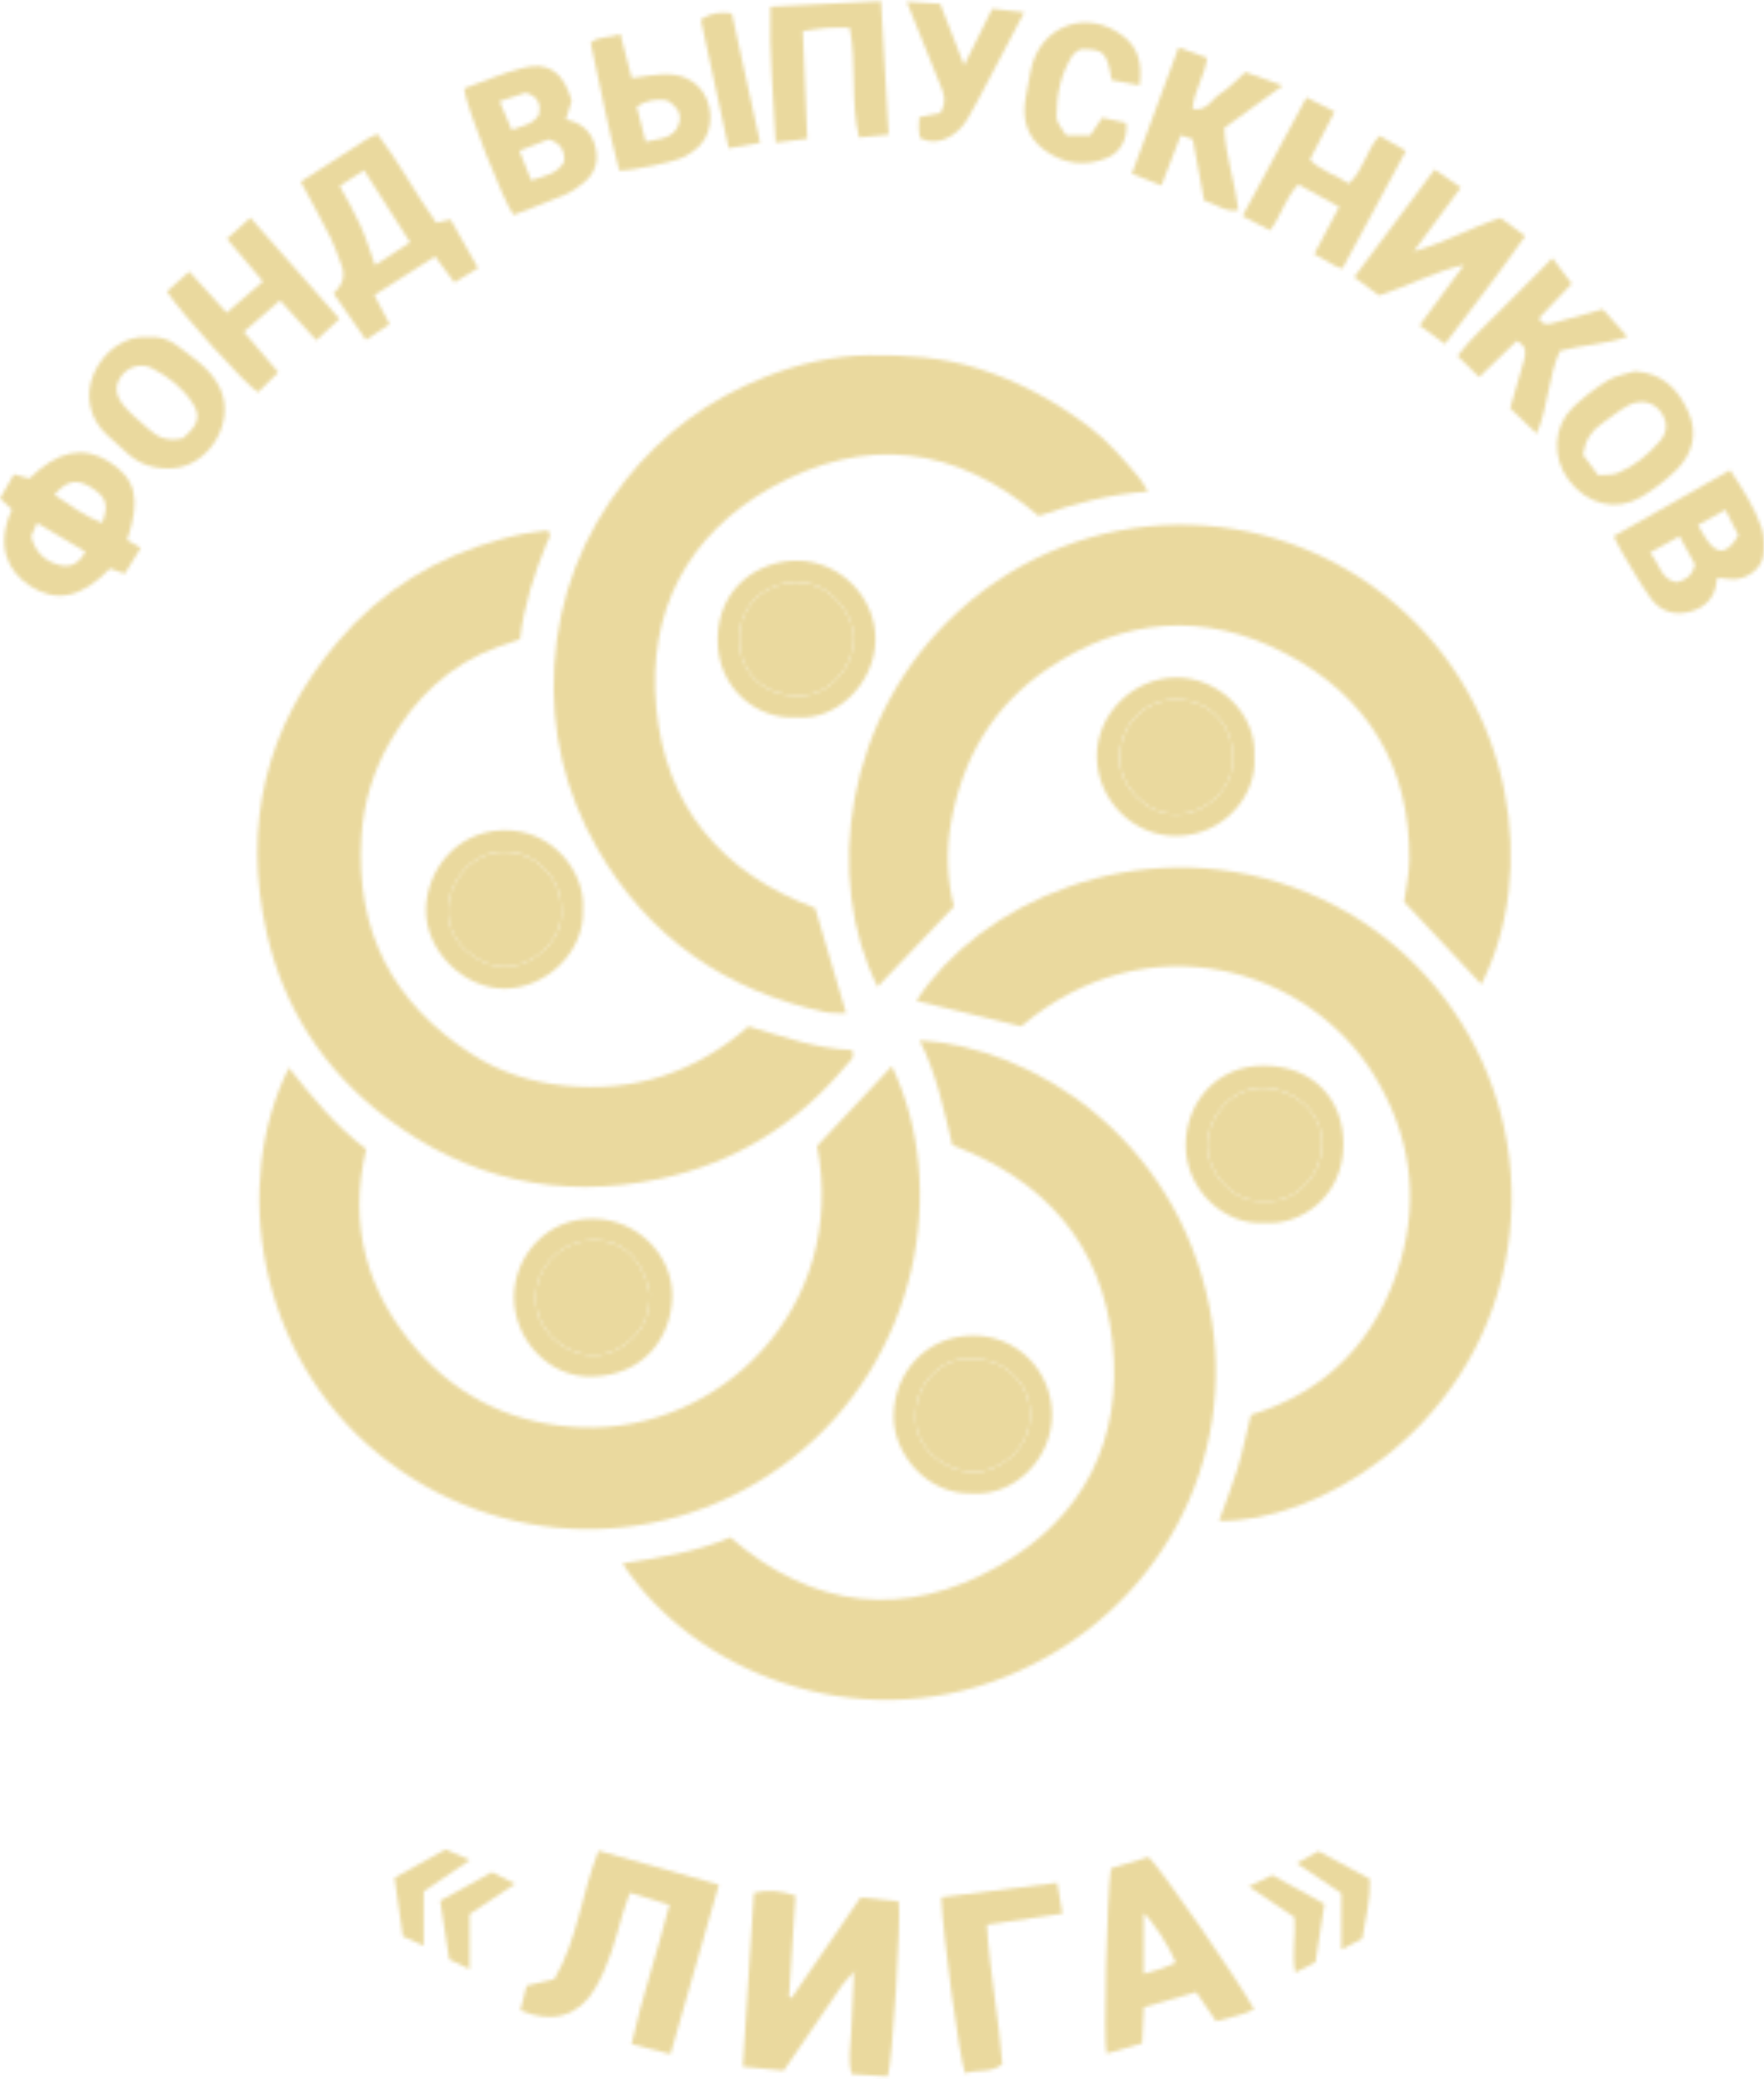 <svg width="516" height="608" viewBox="0 0 516 608" fill="none" xmlns="http://www.w3.org/2000/svg">
<mask id="mask0_43_2" style="mask-type:alpha" maskUnits="userSpaceOnUse" x="0" y="0" width="516" height="608">
<path d="M131.792 64.192C130.268 64.516 128.97 64.808 127.608 65.133C121.477 56.602 116.709 47.39 110.417 39.184C109.022 39.832 108.049 40.189 107.173 40.773C100.848 44.828 94.555 48.914 87.971 53.131C91.052 58.807 94.004 64.192 96.761 69.641C97.993 72.106 98.837 74.799 99.842 77.426C101.075 80.54 100.361 83.264 97.539 85.794C100.783 90.465 103.735 94.714 107.011 99.385C109.508 97.699 111.617 96.304 113.952 94.812C112.363 91.828 111.033 89.265 109.508 86.313C115.574 82.454 121.25 78.788 127.251 74.993C129.262 77.685 130.981 80.021 132.927 82.616C135.392 81.124 137.533 79.794 139.836 78.399C137.047 73.339 134.419 68.765 131.792 64.192ZM109.703 77.556C108.243 73.469 107.076 69.544 105.389 65.846C103.702 62.051 101.562 58.451 99.356 54.396C101.691 52.872 103.832 51.477 106.492 49.79C111.195 57.153 115.509 63.867 119.953 70.874C116.482 73.177 113.271 75.22 109.703 77.556Z" fill="url(#paint0_linear_43_2)"/>
<path d="M37.172 157.932C41.226 145.963 39.734 140.027 31.95 135.065C24.392 130.232 16.867 131.821 8.595 139.962C7.201 139.606 5.774 139.216 4.055 138.73C2.66 141.195 1.362 143.433 0 145.769C1.362 147.034 2.465 148.072 3.47 149.012C-1.46 159.878 2.498 167.371 8.855 171.426C16.477 176.323 23.873 174.864 32.177 166.268C33.377 166.722 34.642 167.144 36.491 167.793C38.015 165.295 39.41 163.025 41.162 160.235C39.605 159.327 38.242 158.548 37.172 157.932ZM17.386 165.263C13.201 164.192 10.315 161.597 9.115 156.862C9.504 155.986 10.023 154.753 10.834 152.937C15.732 155.856 20.305 158.516 24.976 161.338C22.932 165.23 20.273 165.976 17.386 165.263ZM29.874 152.937C24.846 150.991 20.597 147.877 15.894 144.698C19.689 140.384 22.511 139.995 26.727 142.59C31.106 145.379 31.885 147.682 29.874 152.937Z" fill="url(#paint1_linear_43_2)"/>
<path d="M438.924 63.737C441.194 65.391 443.433 67.046 446.157 69.024C438.664 79.728 430.75 89.881 422.673 100.617C420.014 98.671 417.711 96.984 415.245 95.168C419.754 89.037 424.003 83.264 428.252 77.49C419.559 79.371 411.969 83.686 403.374 86.41C401.103 84.756 398.768 83.004 396.141 81.058C404.023 70.516 411.645 60.267 419.657 49.562C422.317 51.379 424.684 53.033 427.312 54.85C422.803 60.98 418.554 66.721 413.559 73.501C422.868 70.938 430.198 66.494 438.924 63.737Z" fill="url(#paint2_linear_43_2)"/>
<path d="M173.961 42.23C172.631 37.883 169.55 35.807 165.527 34.932C166.144 32.823 166.728 31.007 167.214 29.483C164.846 21.081 160.435 17.903 152.877 19.881C146.974 21.373 141.362 23.871 135.751 25.882C136.205 30.942 147.428 59.356 150.218 62.859C155.245 60.913 160.338 59.064 165.3 56.924C167.506 55.95 169.614 54.458 171.366 52.869C174.512 49.982 175.194 46.349 173.961 42.23ZM149.699 38.013C148.369 34.932 147.363 32.564 146.131 29.612C148.888 28.736 151.45 27.861 153.786 27.115C157.483 28.185 158.197 30.488 157.71 33.375C155.926 36.554 152.78 36.716 149.699 38.013ZM155.375 52.739C154.272 49.885 153.202 47.225 151.937 44.079C155.407 42.749 158.002 41.711 160.435 40.77C163.906 41.743 165.236 43.884 165.041 47.225C163.127 50.858 159.429 51.409 155.375 52.739Z" fill="url(#paint3_linear_43_2)"/>
<path d="M515.286 154.298C513.178 148.362 509.837 143.043 506.074 137.496C494.624 144.016 483.402 150.406 472.049 156.828C473.054 158.774 473.671 160.201 474.482 161.531C477.206 166.072 479.769 170.678 482.85 174.96C485.705 178.885 489.986 180.182 494.657 178.82C499.003 177.587 501.825 174.538 502.182 169.705C502.182 169.413 502.474 169.121 502.571 168.959C504.193 169.121 505.783 169.478 507.339 169.413C511.556 169.186 515.481 166.04 515.87 162.115C516.097 159.553 516.097 156.698 515.286 154.298ZM490.505 170.289C485.802 169.575 485.542 164.97 482.656 161.629C485.834 159.877 488.364 158.45 491.283 156.828C492.905 159.812 494.495 162.667 495.825 165.099C495.014 168.473 493.035 169.673 490.505 170.289ZM499.263 157.866C498.387 156.633 497.674 155.239 496.7 153.552C499.328 152.092 501.728 150.73 504.712 149.108C506.042 151.736 507.275 154.136 508.507 156.536C505.296 162.148 502.377 162.407 499.263 157.866Z" fill="url(#paint4_linear_43_2)"/>
<path d="M48.819 85.242C50.83 83.425 52.874 81.577 55.339 79.403C59.004 83.426 62.508 87.285 66.302 91.47C69.871 88.388 73.244 85.437 76.909 82.29C73.309 78.041 69.968 74.084 66.367 69.835C68.67 67.759 70.746 65.91 73.244 63.672C81.937 73.565 90.468 83.231 99.29 93.254C96.955 95.394 94.976 97.243 92.511 99.514C88.846 95.492 85.505 91.794 81.904 87.837C78.239 91.016 74.833 94 71.33 97.049C74.671 101.006 77.85 104.704 81.385 108.888C79.277 110.964 77.363 112.878 75.482 114.726C71.979 112.715 52.809 91.437 48.819 85.242Z" fill="url(#paint5_linear_43_2)"/>
<path d="M390.405 32.664C387.875 37.594 385.539 42.07 383.171 46.676C386.577 50.179 390.956 51.185 394.556 53.682C398.968 49.725 399.649 43.757 403.541 39.702C406.071 41.129 408.472 42.524 411.261 44.114C404.969 55.758 398.838 67.143 392.675 78.561C391.8 78.237 391.281 78.139 390.859 77.912C388.88 76.842 386.902 75.706 384.436 74.312C386.837 69.738 389.172 65.327 391.735 60.494C387.583 58.223 383.788 56.115 379.798 53.942C375.971 57.834 374.835 63.056 371.527 67.37C368.867 66.008 366.305 64.678 363.45 63.186C369.743 51.509 375.808 40.254 382.166 28.512C385.085 29.939 387.615 31.236 390.405 32.664Z" fill="url(#paint6_linear_43_2)"/>
<path d="M234.836 9.082C235.258 19.591 235.712 29.874 236.133 40.578C232.922 40.967 230.23 41.291 226.889 41.713C226.273 28.252 224.975 15.407 225.365 1.946C236.101 1.395 246.707 0.876 257.703 0.324C258.449 13.655 259.195 26.338 259.941 39.377C256.86 39.669 254.135 39.929 251.281 40.188C248.719 29.679 250.665 18.813 248.557 8.109C246.156 8.109 244.08 7.979 242.004 8.141C239.766 8.304 237.56 8.725 234.836 9.082Z" fill="url(#paint7_linear_43_2)"/>
<path d="M468.838 90.434C471.141 92.996 473.476 95.591 476.039 98.445C469.876 100.716 463.032 100.813 456.35 102.597C452.847 110.025 453.042 118.588 449.506 126.827C446.781 124.232 444.316 121.864 441.754 119.399C443.149 114.566 444.511 110.025 445.776 105.484C446.36 103.408 446.781 101.267 443.668 99.71C440.229 103.019 436.596 106.522 432.672 110.285C430.661 108.306 428.682 106.392 426.347 104.089C430.466 98.705 435.331 94.423 439.808 89.85C444.349 85.211 448.955 80.67 454.112 75.481C456.058 78.075 457.712 80.281 459.756 82.973C456.869 85.99 453.528 89.493 450.187 93.028C451.387 95.494 453.269 94.748 454.858 94.326C459.432 93.126 463.973 91.796 468.838 90.434Z" fill="url(#paint8_linear_43_2)"/>
<path d="M364.292 21.084C367.73 22.316 370.941 23.484 375.223 25.041C369.028 29.517 363.676 33.377 358.129 37.399C358.421 45.508 361.275 53.163 362.249 61.434C358.486 62.245 355.729 59.618 352.226 58.645C351.123 52.644 350.02 46.676 348.917 40.74C347.587 40.286 346.647 39.962 345.414 39.54C343.5 44.47 341.716 49.173 339.738 54.233C336.851 53.098 334.126 52.028 331.077 50.828C335.651 38.469 340.127 26.403 344.765 13.883C347.879 15.018 350.442 15.926 353.101 16.899C352.42 22.219 349.242 26.533 348.852 31.852C353.101 32.663 354.464 28.966 356.896 27.441C359.426 25.884 361.47 23.581 364.292 21.084Z" fill="url(#paint9_linear_43_2)"/>
<path d="M64.317 113.46C61.625 107.816 56.5 104.669 51.764 101.037C49.332 99.155 46.477 98.312 43.591 98.604C36.584 97.89 30.227 102.821 27.405 109.34C24.713 115.6 26.172 122.509 31.233 127.148C33.308 129.029 35.352 130.943 37.493 132.792C41.288 136.1 45.634 137.268 50.662 136.944C61.366 136.133 68.988 123.191 64.317 113.46ZM53.451 128.186C49.299 129.191 46.153 128.056 43.428 125.461C40.963 123.223 38.271 121.147 36.228 118.65C33.535 115.438 33.6 112.616 35.482 109.989C37.46 107.297 41.158 106.032 44.466 107.686C49.17 110.119 53.386 113.362 56.306 117.839C58.868 121.731 57.992 124.391 53.451 128.186Z" fill="url(#paint10_linear_43_2)"/>
<path d="M493.873 120.465C490.921 113.848 486.348 109.08 478.207 108.594C475.612 109.437 472.692 109.826 470.422 111.189C466.724 113.492 463.188 116.151 460.042 119.2C454.333 124.747 453.977 133.797 458.81 140.316C464.259 147.582 472.757 149.723 480.12 145.344C483.85 143.106 487.418 140.381 490.5 137.332C495.171 132.629 496.695 126.726 493.873 120.465ZM485.602 128.964C482.164 132.953 478.109 136.359 473.179 138.37C471.622 139.019 469.806 138.759 467.503 138.986C465.913 136.878 464.324 134.705 463.059 133.018C463.707 128.704 465.524 126.012 468.378 124.033C470.973 122.217 473.406 120.174 476.131 118.649C479.99 116.573 483.818 117.546 485.959 120.66C487.775 123.385 487.937 126.174 485.602 128.964Z" fill="url(#paint11_linear_43_2)"/>
<path d="M204.087 25.107C200.033 21.312 195.2 21.409 190.237 22.058C188.42 22.318 186.572 22.577 184.788 22.837C183.587 18.263 182.55 14.241 181.447 9.895C178.365 11.257 175.122 10.381 172.786 12.522C175.608 25.204 177.879 37.692 181.155 49.888C185.242 49.888 197.795 47.261 200.422 45.736C201.946 44.861 203.471 43.855 204.639 42.623C209.115 38.179 208.758 29.421 204.087 25.107ZM198.735 35.714C198.151 38.341 196.302 39.801 193.708 40.482C193.545 40.514 193.351 40.579 193.189 40.579C191.859 40.839 190.496 41.098 188.875 41.455C187.999 38.017 187.123 34.708 186.247 31.173C189.069 29.324 192.021 28.837 195.102 29.324C197.535 30.816 199.384 32.632 198.735 35.714Z" fill="url(#paint12_linear_43_2)"/>
<path d="M311.902 39.603C314.465 39.603 316.541 39.603 318.908 39.603C320.011 37.949 321.179 36.262 322.412 34.413C324.779 34.932 327.115 35.451 329.418 35.938C329.969 40.317 327.893 44.501 323.904 46.155C317.416 48.88 311.091 47.971 305.48 43.852C300.323 40.025 298.863 34.64 300.063 28.413C300.549 25.818 300.971 23.223 301.49 20.66C304.117 7.394 318.065 2.269 328.704 10.67C333.148 14.173 334.153 18.909 333.343 24.942C330.294 24.358 327.666 23.872 325.169 23.417C323.871 15.211 322.833 14.206 315.957 14.432C315.276 14.951 314.205 15.438 313.686 16.249C310.215 21.731 309.015 27.926 309.048 34.251C309.048 36.035 310.897 37.787 311.902 39.603Z" fill="url(#paint13_linear_43_2)"/>
<path d="M275.058 33.054C277.166 29.486 275.966 27.086 274.96 24.621C271.814 16.836 268.668 9.051 265.229 0.488C268.927 0.715 271.944 0.91 275.025 1.105C277.361 7.105 279.501 12.62 282.031 19.074C284.951 13.203 287.481 8.078 290.238 2.564C293.254 2.889 296.109 3.213 299.612 3.602C295.752 10.933 292.281 17.55 288.778 24.167C286.897 27.735 285.048 31.335 283.005 34.806C280.28 39.477 274.409 43.239 269.057 40.32C268.96 39.477 268.798 38.471 268.765 37.466C268.733 36.428 268.862 35.39 268.895 34.254C271.1 33.865 273.209 33.444 275.058 33.054Z" fill="url(#paint14_linear_43_2)"/>
<path d="M222.349 41.744C219.073 42.296 216.413 42.782 213.137 43.334C210.347 30.489 207.655 18.066 204.995 5.675C208.012 3.729 210.834 3.405 214.077 3.924C216.77 16.25 219.462 28.543 222.349 41.744Z" fill="url(#paint15_linear_43_2)"/>
<path d="M249.494 577.069C248.456 578.204 247.289 579.242 246.413 580.507C240.736 588.746 235.093 597.017 229.254 605.613C225.459 605.256 221.696 604.899 217.285 604.445C218.356 587.448 219.426 570.582 220.529 553.617C224.843 552.58 228.541 553.066 232.692 554.428C232.044 564.354 231.427 574.182 230.811 584.043C231.071 584.14 231.33 584.205 231.589 584.302C238.206 574.636 244.824 564.97 251.732 554.947C255.43 555.337 259.225 555.726 262.891 556.115C263.669 561.24 261.009 603.44 259.679 607.299C256.274 607.105 252.835 606.878 249.138 606.651C247.97 602.434 248.846 598.282 249.008 594.163C249.202 588.551 249.527 582.972 249.786 577.361C249.916 577.134 250.078 576.907 250.338 576.485C249.916 576.744 249.689 576.907 249.494 577.069Z" fill="url(#paint16_linear_43_2)"/>
<path d="M152.223 587.973C152.871 585.345 153.488 583.01 154.039 580.772C156.926 580.091 159.586 579.474 162.148 578.858C169.025 567.116 170.095 553.817 175.09 541.297C186.767 544.605 198.347 547.849 210.283 551.223C205.58 567.765 200.942 584.048 196.141 600.785C192.314 599.812 188.811 598.904 184.724 597.866C187.805 584.048 192.314 571.008 195.817 557.126C192.054 555.991 188.454 554.888 184.27 553.59C183.491 555.893 182.648 557.937 182.064 560.045C179.988 567.473 178.042 574.966 174.02 581.68C169.381 589.594 161.435 592.06 152.223 587.973Z" fill="url(#paint17_linear_43_2)"/>
<path d="M335.969 543.145C332.369 544.247 328.541 545.383 324.973 546.453C323.773 554.692 322.735 597.443 323.708 600.622C327.017 599.649 330.358 598.676 334.088 597.638C334.25 593.81 334.445 590.502 334.607 587.063C339.991 585.539 344.954 584.079 349.917 582.652C351.993 585.701 353.841 588.361 355.723 591.15C359.68 589.918 363.475 589.528 366.848 587.68C362.113 579.052 339.148 545.869 335.969 543.145ZM339.764 575.775C338.305 576.294 336.812 576.651 334.542 577.3V559.525C337.169 561.86 342.067 569.256 343.948 574.056C342.521 574.608 341.224 575.289 339.764 575.775Z" fill="url(#paint18_linear_43_2)"/>
<path d="M275.354 554.889C286.739 553.494 297.799 552.099 309.249 550.672C309.768 553.688 310.223 556.381 310.774 559.689C303.508 560.76 296.372 561.798 288.685 562.933C289.463 576.783 292.22 590.309 293.193 603.738C289.69 606.559 285.701 605.1 282.327 606.43C280.706 602.408 275.775 565.982 275.354 554.889Z" fill="url(#paint19_linear_43_2)"/>
<path d="M392.378 570.197C392.378 564.293 392.378 559.233 392.378 553.752C388.356 551.027 384.172 548.205 379.339 544.961C381.642 543.664 383.523 542.626 385.696 541.426C390.594 544.086 395.492 546.713 400.714 549.567C400.941 555.568 399.385 561.277 398.476 567.05C396.53 568.056 394.843 568.932 392.378 570.197Z" fill="url(#paint20_linear_43_2)"/>
<path d="M365.301 551.738C368.058 550.408 370.036 549.435 372.177 548.43C377.205 551.219 382.07 553.912 387.422 556.863C386.514 562.702 385.638 568.378 384.795 573.925C382.719 574.995 381 575.871 378.892 576.941C377.821 571.557 379.086 566.399 378.664 560.755C374.642 557.998 370.328 555.112 365.301 551.738Z" fill="url(#paint21_linear_43_2)"/>
<path d="M123.933 569.093C121.663 568.055 119.943 567.309 117.835 566.336C117.057 560.822 116.246 555.178 115.402 549.21C120.462 546.388 125.295 543.696 130.291 540.906C132.496 541.879 134.54 542.755 137.459 544.02C132.594 547.329 128.474 550.118 123.933 553.2C123.933 558.195 123.933 563.385 123.933 569.093Z" fill="url(#paint22_linear_43_2)"/>
<path d="M137.365 559.848C137.365 565.816 137.365 570.649 137.365 575.936C135.289 574.963 133.44 574.055 131.397 573.082C130.521 567.438 129.678 561.924 128.77 555.923C133.862 553.101 138.728 550.442 143.917 547.555C145.993 548.593 148.102 549.695 150.664 550.993C145.669 554.301 141.322 557.221 137.365 559.848Z" fill="url(#paint23_linear_43_2)"/>
<path d="M249.506 577.075C249.7 576.912 249.895 576.75 250.284 576.426C250.025 576.847 249.863 577.075 249.733 577.302L249.506 577.075Z" fill="url(#paint24_linear_43_2)"/>
<path d="M218.951 300.199C228.876 303.086 238.769 306.784 249.213 307.108C250.219 309.444 248.532 310.352 247.624 311.455C233.222 328.841 214.993 340.161 192.872 344.799C163.517 350.962 136.66 344.897 112.787 326.732C94.784 313.044 82.978 294.88 78.015 272.888C70.912 241.263 77.626 212.557 98.807 187.678C111.586 172.66 127.74 162.799 146.747 157.642C148.953 157.058 151.159 156.474 153.397 156.085C155.635 155.663 157.906 155.469 160.176 155.145C161.636 156.539 160.338 157.772 159.884 158.94C156.251 167.892 153.267 177.039 152.099 186.964C149.959 187.711 147.818 188.392 145.709 189.17C131.438 194.327 121.285 204.221 113.954 217.163C109.154 225.628 106.332 234.775 105.716 244.668C103.932 272.337 114.863 293.453 137.99 308.308C146.196 313.596 155.375 316.547 165.171 317.52C185.509 319.564 203.316 313.79 218.951 300.199Z" fill="url(#paint25_linear_43_2)"/>
<path d="M335.81 143.757C324.23 144.536 313.948 147.39 303.86 150.893C279.566 130.264 253 127.182 225.624 142.557C201.038 156.375 189.328 178.853 191.955 206.943C194.648 235.811 210.963 255.273 238.436 265.588C241.356 275.448 244.34 285.601 247.519 296.37C245.281 296.24 243.172 296.402 241.194 295.981C212.196 289.688 189.75 274.216 174.796 248.299C165.228 231.692 161.011 213.755 162.146 194.715C163.347 174.539 170.353 156.407 182.938 140.481C193.772 126.793 207.363 116.803 223.548 110.348C233.409 106.423 243.594 104.023 254.298 103.893C265.067 103.763 275.641 104.477 286.053 107.753C297.957 111.483 308.628 117.322 318.554 124.815C324.23 129.096 328.771 134.448 333.312 139.833C334.058 140.741 334.577 141.844 335.81 143.757Z" fill="url(#paint26_linear_43_2)"/>
<path d="M182.099 457.288C192.932 455.601 203.636 453.915 213.627 449.666C237.922 470.652 264.649 473.636 292.123 458.034C317.034 443.892 328.548 420.992 325.434 392.513C322.321 364.066 305.81 345.188 278.596 334.939C276.131 324.786 273.991 314.115 268.995 304.254C302.016 306.233 343.729 332.441 353.751 382.133C362.769 426.895 339.09 472.176 294.328 490.341C250.053 508.278 202.598 488.654 182.099 457.288Z" fill="url(#paint27_linear_43_2)"/>
<path d="M433.311 287.872C425.883 279.958 418.358 271.914 410.736 263.772C411.222 260.074 412.195 255.922 412.26 251.771C412.584 224.167 400.096 203.668 375.931 191.05C352.285 178.692 328.607 180.638 306.55 195.526C290.624 206.263 281.509 221.702 278.168 240.677C276.676 249.143 277.066 257.447 279.044 265.134C271.389 273.211 264.026 280.931 256.728 288.586C241.029 257.544 246.478 209.214 280.926 178.27C316.93 145.931 371.196 144.991 408.368 176.843C442.945 206.522 449.951 255.209 433.311 287.872Z" fill="url(#paint28_linear_43_2)"/>
<path d="M84.497 312.298C91.308 320.991 98.25 329.327 107.105 336.106C101.785 358.357 107.267 377.981 122.058 394.913C134.741 409.412 151.315 416.807 170.356 417.489C210.512 418.916 248.17 382.62 239.023 335.165C246.419 327.316 253.684 319.531 260.885 311.844C277.849 347.297 268.702 397.832 231.465 426.733C195.429 454.725 145.736 453.947 110.543 425.111C75.025 395.983 67.63 345.999 84.497 312.298Z" fill="url(#paint29_linear_43_2)"/>
<path d="M298.739 300.163C288.36 297.633 278.207 295.168 268.055 292.735C286.187 264.451 332.246 242.978 378.176 259.455C423.587 275.738 449.665 322.674 440.291 369.349C430.236 419.496 384.241 445.51 356.606 444.796C358.422 439.671 360.466 434.644 362.023 429.486C363.547 424.459 364.553 419.301 365.915 413.82C388.588 406.878 403.087 391.471 409.704 368.798C415.251 349.725 412.364 331.594 402.049 314.629C382.782 283.004 335.782 268.829 298.739 300.163Z" fill="url(#paint30_linear_43_2)"/>
<path d="M366.915 221.212C367.693 208.756 356.308 198.02 343.95 198.15C331.332 198.279 320.661 208.983 320.855 221.439C321.017 234.121 331.624 244.663 344.209 244.501C358.157 244.306 367.855 232.435 366.915 221.212ZM343.885 238.144C335.03 238.014 327.472 230.002 327.44 221.504C327.44 213.849 333.213 204.572 344.079 204.604C354.556 204.604 360.752 212.876 360.622 221.406C361.141 229.97 352.999 238.273 343.885 238.144Z" fill="url(#paint31_linear_43_2)"/>
<path d="M147.002 242.82C133.217 243.274 124.751 254.757 124.589 266.044C124.459 278.013 135.585 289.204 147.684 289.139C159.685 289.042 171.135 278.435 170.519 265.915C171.297 255.308 161.761 242.366 147.002 242.82ZM147.586 282.717C139.412 282.684 130.557 275.094 131.044 265.818C131.563 256.573 138.958 248.821 147.943 249.048C156.863 249.307 164.129 256.833 164.194 265.85C165.07 274.381 156.247 282.814 147.586 282.717Z" fill="url(#paint32_linear_43_2)"/>
<path d="M173.701 356.473C159.851 356.116 150.477 367.437 150.347 379.178C150.25 391.893 160.727 402.987 173.182 402.63C188.525 402.241 196.407 391.018 196.634 379.211C196.829 366.918 186.157 356.538 173.701 356.473ZM182.978 393.126C179.929 395.364 176.361 396.597 172.631 396.305C163.711 395.656 156.737 388.261 156.672 379.762C156.64 371.232 163.192 363.739 171.626 362.863C181.356 361.793 187.779 367.437 190.049 378.141C190.179 385.082 187.584 389.72 182.978 393.126Z" fill="url(#paint33_linear_43_2)"/>
<path d="M369.871 311.681C355.696 311.551 346.938 322.644 346.841 334.743C346.711 348.204 358.55 358.584 369.935 357.643C379.958 358.551 392.965 350.41 392.965 334.711C393.03 321.639 384.272 311.811 369.871 311.681ZM369.968 351.253C360.464 352.032 353.069 342.755 353.166 334.678C353.263 326.861 360.107 317.682 370.098 318.168C379.115 318.622 386.867 325.661 386.737 334.581C386.543 344.474 378.401 351.934 369.968 351.253Z" fill="url(#paint34_linear_43_2)"/>
<path d="M284.502 390.63C270.651 390.727 261.602 401.691 261.407 413.919C261.18 425.24 271.268 437.371 284.696 436.787C296.827 437.533 307.791 426.57 307.726 413.725C307.661 400.783 297.346 390.5 284.502 390.63ZM284.502 430.559C275.29 430.105 267.473 422.807 267.765 413.822C268.121 403.864 276.003 396.566 284.567 397.442C294.103 397.442 301.369 404.61 301.369 413.854C301.369 423.91 291.897 430.883 284.502 430.559Z" fill="url(#paint35_linear_43_2)"/>
<path d="M233.151 163.965C222.026 163.933 210.089 171.717 209.927 186.8C209.7 201.818 222.155 210.608 232.762 209.765C244.569 210.997 255.921 199.904 256.084 187.157C256.246 174.993 245.996 164.03 233.151 163.965ZM233.313 203.505C224.037 203.472 216.447 197.309 216.252 187.189C216.025 176.583 224.783 170.063 232.827 170.322C242.687 169.836 249.986 179.826 249.759 186.995C249.564 194.747 243.142 203.57 233.313 203.505Z" fill="url(#paint36_linear_43_2)"/>
<path d="M360.662 221.411C361.181 229.942 353.039 238.278 343.892 238.148C335.07 238.019 327.512 230.007 327.48 221.509C327.447 213.854 333.253 204.609 344.087 204.609C354.564 204.609 360.759 212.881 360.662 221.411Z" fill="url(#paint37_linear_43_2)"/>
<path d="M164.161 265.881C165.069 274.347 156.247 282.813 147.586 282.748C139.412 282.683 130.557 275.126 131.044 265.849C131.53 256.604 138.926 248.852 147.91 249.112C156.863 249.306 164.161 256.864 164.161 265.881Z" fill="url(#paint38_linear_43_2)"/>
<path d="M190.048 378.111C190.21 385.085 187.615 389.691 182.977 393.129C179.928 395.368 176.36 396.6 172.63 396.308C163.71 395.627 156.768 388.264 156.671 379.733C156.574 371.203 163.191 363.742 171.592 362.834C181.355 361.829 187.777 367.44 190.048 378.111Z" fill="url(#paint39_linear_43_2)"/>
<path d="M369.965 351.251C360.461 352.062 353.066 342.752 353.163 334.676C353.26 326.859 360.104 317.712 370.127 318.198C379.112 318.652 386.897 325.659 386.734 334.611C386.507 344.472 378.398 351.964 369.965 351.251Z" fill="url(#paint40_linear_43_2)"/>
<path d="M284.595 397.442C294.099 397.442 301.365 404.611 301.365 413.888C301.365 423.91 291.893 430.917 284.498 430.56C275.286 430.106 267.436 422.808 267.761 413.823C268.117 403.865 275.999 396.567 284.595 397.442Z" fill="url(#paint41_linear_43_2)"/>
<path d="M232.825 170.357C242.718 169.87 249.984 179.828 249.789 186.997C249.562 194.749 243.14 203.539 233.344 203.507C224.035 203.474 216.445 197.279 216.25 187.159C216.023 176.585 224.781 170.065 232.825 170.357Z" fill="url(#paint42_linear_43_2)"/>
</mask>
<g mask="url(#mask0_43_2)">
<rect x="-117.904" y="-93.074" width="670.441" height="751.585" fill="#EAD99E"/>
</g>
<defs>
<linearGradient id="paint0_linear_43_2" x1="-188.691" y1="437.547" x2="348.009" y2="-221.928" gradientUnits="userSpaceOnUse">
<stop stop-color="#FFD260"/>
<stop offset="0.197" stop-color="#FAF199"/>
<stop offset="0.482" stop-color="#FFD260"/>
<stop offset="0.759" stop-color="#FAF199"/>
<stop offset="1" stop-color="#FFD260"/>
</linearGradient>
<linearGradient id="paint1_linear_43_2" x1="-202.189" y1="426.565" x2="334.512" y2="-232.91" gradientUnits="userSpaceOnUse">
<stop stop-color="#FFD260"/>
<stop offset="0.197" stop-color="#FAF199"/>
<stop offset="0.482" stop-color="#FFD260"/>
<stop offset="0.759" stop-color="#FAF199"/>
<stop offset="1" stop-color="#FFD260"/>
</linearGradient>
<linearGradient id="paint2_linear_43_2" x1="0.729" y1="591.707" x2="537.429" y2="-67.767" gradientUnits="userSpaceOnUse">
<stop stop-color="#FFD260"/>
<stop offset="0.197" stop-color="#FAF199"/>
<stop offset="0.482" stop-color="#FFD260"/>
<stop offset="0.759" stop-color="#FAF199"/>
<stop offset="1" stop-color="#FFD260"/>
</linearGradient>
<linearGradient id="paint3_linear_43_2" x1="-177.716" y1="446.476" x2="358.985" y2="-213" gradientUnits="userSpaceOnUse">
<stop stop-color="#FFD260"/>
<stop offset="0.197" stop-color="#FAF199"/>
<stop offset="0.482" stop-color="#FFD260"/>
<stop offset="0.759" stop-color="#FAF199"/>
<stop offset="1" stop-color="#FFD260"/>
</linearGradient>
<linearGradient id="paint4_linear_43_2" x1="86.265" y1="661.313" x2="622.965" y2="1.837" gradientUnits="userSpaceOnUse">
<stop stop-color="#FFD260"/>
<stop offset="0.197" stop-color="#FAF199"/>
<stop offset="0.482" stop-color="#FFD260"/>
<stop offset="0.759" stop-color="#FAF199"/>
<stop offset="1" stop-color="#FFD260"/>
</linearGradient>
<linearGradient id="paint5_linear_43_2" x1="-201.166" y1="427.395" x2="335.535" y2="-232.08" gradientUnits="userSpaceOnUse">
<stop stop-color="#FFD260"/>
<stop offset="0.197" stop-color="#FAF199"/>
<stop offset="0.482" stop-color="#FFD260"/>
<stop offset="0.759" stop-color="#FAF199"/>
<stop offset="1" stop-color="#FFD260"/>
</linearGradient>
<linearGradient id="paint6_linear_43_2" x1="-30.135" y1="566.586" x2="506.565" y2="-92.889" gradientUnits="userSpaceOnUse">
<stop stop-color="#FFD260"/>
<stop offset="0.197" stop-color="#FAF199"/>
<stop offset="0.482" stop-color="#FFD260"/>
<stop offset="0.759" stop-color="#FAF199"/>
<stop offset="1" stop-color="#FFD260"/>
</linearGradient>
<linearGradient id="paint7_linear_43_2" x1="-133.312" y1="482.62" x2="403.389" y2="-176.854" gradientUnits="userSpaceOnUse">
<stop stop-color="#FFD260"/>
<stop offset="0.197" stop-color="#FAF199"/>
<stop offset="0.482" stop-color="#FFD260"/>
<stop offset="0.759" stop-color="#FAF199"/>
<stop offset="1" stop-color="#FFD260"/>
</linearGradient>
<linearGradient id="paint8_linear_43_2" x1="31.603" y1="616.829" x2="568.305" y2="-42.645" gradientUnits="userSpaceOnUse">
<stop stop-color="#FFD260"/>
<stop offset="0.197" stop-color="#FAF199"/>
<stop offset="0.482" stop-color="#FFD260"/>
<stop offset="0.759" stop-color="#FAF199"/>
<stop offset="1" stop-color="#FFD260"/>
</linearGradient>
<linearGradient id="paint9_linear_43_2" x1="-58.297" y1="543.669" x2="478.403" y2="-115.808" gradientUnits="userSpaceOnUse">
<stop stop-color="#FFD260"/>
<stop offset="0.197" stop-color="#FAF199"/>
<stop offset="0.482" stop-color="#FFD260"/>
<stop offset="0.759" stop-color="#FAF199"/>
<stop offset="1" stop-color="#FFD260"/>
</linearGradient>
<linearGradient id="paint10_linear_43_2" x1="-204.08" y1="425.027" x2="332.621" y2="-234.448" gradientUnits="userSpaceOnUse">
<stop stop-color="#FFD260"/>
<stop offset="0.197" stop-color="#FAF199"/>
<stop offset="0.482" stop-color="#FFD260"/>
<stop offset="0.759" stop-color="#FAF199"/>
<stop offset="1" stop-color="#FFD260"/>
</linearGradient>
<linearGradient id="paint11_linear_43_2" x1="59.3" y1="639.37" x2="596" y2="-20.105" gradientUnits="userSpaceOnUse">
<stop stop-color="#FFD260"/>
<stop offset="0.197" stop-color="#FAF199"/>
<stop offset="0.482" stop-color="#FFD260"/>
<stop offset="0.759" stop-color="#FAF199"/>
<stop offset="1" stop-color="#FFD260"/>
</linearGradient>
<linearGradient id="paint12_linear_43_2" x1="-162.345" y1="458.994" x2="374.355" y2="-200.482" gradientUnits="userSpaceOnUse">
<stop stop-color="#FFD260"/>
<stop offset="0.197" stop-color="#FAF199"/>
<stop offset="0.482" stop-color="#FFD260"/>
<stop offset="0.759" stop-color="#FAF199"/>
<stop offset="1" stop-color="#FFD260"/>
</linearGradient>
<linearGradient id="paint13_linear_43_2" x1="-85.388" y1="521.623" x2="451.312" y2="-137.853" gradientUnits="userSpaceOnUse">
<stop stop-color="#FFD260"/>
<stop offset="0.197" stop-color="#FAF199"/>
<stop offset="0.482" stop-color="#FFD260"/>
<stop offset="0.759" stop-color="#FAF199"/>
<stop offset="1" stop-color="#FFD260"/>
</linearGradient>
<linearGradient id="paint14_linear_43_2" x1="-115.778" y1="496.893" x2="420.923" y2="-162.584" gradientUnits="userSpaceOnUse">
<stop stop-color="#FFD260"/>
<stop offset="0.197" stop-color="#FAF199"/>
<stop offset="0.482" stop-color="#FFD260"/>
<stop offset="0.759" stop-color="#FAF199"/>
<stop offset="1" stop-color="#FFD260"/>
</linearGradient>
<linearGradient id="paint15_linear_43_2" x1="-149.265" y1="469.639" x2="387.436" y2="-189.84" gradientUnits="userSpaceOnUse">
<stop stop-color="#FFD260"/>
<stop offset="0.197" stop-color="#FAF199"/>
<stop offset="0.482" stop-color="#FFD260"/>
<stop offset="0.759" stop-color="#FAF199"/>
<stop offset="1" stop-color="#FFD260"/>
</linearGradient>
<linearGradient id="paint16_linear_43_2" x1="139.198" y1="704.396" x2="675.898" y2="44.921" gradientUnits="userSpaceOnUse">
<stop stop-color="#FFD260"/>
<stop offset="0.197" stop-color="#FAF199"/>
<stop offset="0.482" stop-color="#FFD260"/>
<stop offset="0.759" stop-color="#FAF199"/>
<stop offset="1" stop-color="#FFD260"/>
</linearGradient>
<linearGradient id="paint17_linear_43_2" x1="101.846" y1="673.999" x2="638.548" y2="14.525" gradientUnits="userSpaceOnUse">
<stop stop-color="#FFD260"/>
<stop offset="0.197" stop-color="#FAF199"/>
<stop offset="0.482" stop-color="#FFD260"/>
<stop offset="0.759" stop-color="#FAF199"/>
<stop offset="1" stop-color="#FFD260"/>
</linearGradient>
<linearGradient id="paint18_linear_43_2" x1="196.327" y1="750.893" x2="733.029" y2="91.418" gradientUnits="userSpaceOnUse">
<stop stop-color="#FFD260"/>
<stop offset="0.197" stop-color="#FAF199"/>
<stop offset="0.482" stop-color="#FFD260"/>
<stop offset="0.759" stop-color="#FAF199"/>
<stop offset="1" stop-color="#FFD260"/>
</linearGradient>
<linearGradient id="paint19_linear_43_2" x1="165.23" y1="725.582" x2="701.93" y2="66.104" gradientUnits="userSpaceOnUse">
<stop stop-color="#FFD260"/>
<stop offset="0.197" stop-color="#FAF199"/>
<stop offset="0.482" stop-color="#FFD260"/>
<stop offset="0.759" stop-color="#FAF199"/>
<stop offset="1" stop-color="#FFD260"/>
</linearGradient>
<linearGradient id="paint20_linear_43_2" x1="216.761" y1="767.522" x2="753.461" y2="108.045" gradientUnits="userSpaceOnUse">
<stop stop-color="#FFD260"/>
<stop offset="0.197" stop-color="#FAF199"/>
<stop offset="0.482" stop-color="#FFD260"/>
<stop offset="0.759" stop-color="#FAF199"/>
<stop offset="1" stop-color="#FFD260"/>
</linearGradient>
<linearGradient id="paint21_linear_43_2" x1="211.757" y1="763.442" x2="748.46" y2="103.966" gradientUnits="userSpaceOnUse">
<stop stop-color="#FFD260"/>
<stop offset="0.197" stop-color="#FAF199"/>
<stop offset="0.482" stop-color="#FFD260"/>
<stop offset="0.759" stop-color="#FAF199"/>
<stop offset="1" stop-color="#FFD260"/>
</linearGradient>
<linearGradient id="paint22_linear_43_2" x1="56.344" y1="636.971" x2="593.044" y2="-22.508" gradientUnits="userSpaceOnUse">
<stop stop-color="#FFD260"/>
<stop offset="0.197" stop-color="#FAF199"/>
<stop offset="0.482" stop-color="#FFD260"/>
<stop offset="0.759" stop-color="#FAF199"/>
<stop offset="1" stop-color="#FFD260"/>
</linearGradient>
<linearGradient id="paint23_linear_43_2" x1="67.717" y1="646.222" x2="604.417" y2="-13.253" gradientUnits="userSpaceOnUse">
<stop stop-color="#FFD260"/>
<stop offset="0.197" stop-color="#FAF199"/>
<stop offset="0.482" stop-color="#FFD260"/>
<stop offset="0.759" stop-color="#FAF199"/>
<stop offset="1" stop-color="#FFD260"/>
</linearGradient>
<linearGradient id="paint24_linear_43_2" x1="143.361" y1="707.786" x2="680.113" y2="48.322" gradientUnits="userSpaceOnUse">
<stop stop-color="#FFD260"/>
<stop offset="0.197" stop-color="#FAF199"/>
<stop offset="0.482" stop-color="#FFD260"/>
<stop offset="0.759" stop-color="#FAF199"/>
<stop offset="1" stop-color="#FFD260"/>
</linearGradient>
<linearGradient id="paint25_linear_43_2" x1="-62.966" y1="539.866" x2="473.734" y2="-119.609" gradientUnits="userSpaceOnUse">
<stop stop-color="#FFD260"/>
<stop offset="0.197" stop-color="#FAF199"/>
<stop offset="0.482" stop-color="#FFD260"/>
<stop offset="0.759" stop-color="#FAF199"/>
<stop offset="1" stop-color="#FFD260"/>
</linearGradient>
<linearGradient id="paint26_linear_43_2" x1="-52.977" y1="547.999" x2="483.723" y2="-111.475" gradientUnits="userSpaceOnUse">
<stop stop-color="#FFD260"/>
<stop offset="0.197" stop-color="#FAF199"/>
<stop offset="0.482" stop-color="#FFD260"/>
<stop offset="0.759" stop-color="#FAF199"/>
<stop offset="1" stop-color="#FFD260"/>
</linearGradient>
<linearGradient id="paint27_linear_43_2" x1="79.372" y1="655.708" x2="616.072" y2="-3.767" gradientUnits="userSpaceOnUse">
<stop stop-color="#FFD260"/>
<stop offset="0.197" stop-color="#FAF199"/>
<stop offset="0.482" stop-color="#FFD260"/>
<stop offset="0.759" stop-color="#FAF199"/>
<stop offset="1" stop-color="#FFD260"/>
</linearGradient>
<linearGradient id="paint28_linear_43_2" x1="39.051" y1="622.897" x2="575.751" y2="-36.578" gradientUnits="userSpaceOnUse">
<stop stop-color="#FFD260"/>
<stop offset="0.197" stop-color="#FAF199"/>
<stop offset="0.482" stop-color="#FFD260"/>
<stop offset="0.759" stop-color="#FAF199"/>
<stop offset="1" stop-color="#FFD260"/>
</linearGradient>
<linearGradient id="paint29_linear_43_2" x1="-12.469" y1="580.966" x2="524.231" y2="-78.509" gradientUnits="userSpaceOnUse">
<stop stop-color="#FFD260"/>
<stop offset="0.197" stop-color="#FAF199"/>
<stop offset="0.482" stop-color="#FFD260"/>
<stop offset="0.759" stop-color="#FAF199"/>
<stop offset="1" stop-color="#FFD260"/>
</linearGradient>
<linearGradient id="paint30_linear_43_2" x1="89.826" y1="664.212" x2="626.527" y2="4.737" gradientUnits="userSpaceOnUse">
<stop stop-color="#FFD260"/>
<stop offset="0.197" stop-color="#FAF199"/>
<stop offset="0.482" stop-color="#FFD260"/>
<stop offset="0.759" stop-color="#FAF199"/>
<stop offset="1" stop-color="#FFD260"/>
</linearGradient>
<linearGradient id="paint31_linear_43_2" x1="25.967" y1="612.245" x2="562.668" y2="-47.23" gradientUnits="userSpaceOnUse">
<stop stop-color="#FFD260"/>
<stop offset="0.197" stop-color="#FAF199"/>
<stop offset="0.482" stop-color="#FFD260"/>
<stop offset="0.759" stop-color="#FAF199"/>
<stop offset="1" stop-color="#FFD260"/>
</linearGradient>
<linearGradient id="paint32_linear_43_2" x1="-70.377" y1="533.838" x2="466.324" y2="-125.636" gradientUnits="userSpaceOnUse">
<stop stop-color="#FFD260"/>
<stop offset="0.197" stop-color="#FAF199"/>
<stop offset="0.482" stop-color="#FFD260"/>
<stop offset="0.759" stop-color="#FAF199"/>
<stop offset="1" stop-color="#FFD260"/>
</linearGradient>
<linearGradient id="paint33_linear_43_2" x1="0.763" y1="591.728" x2="537.464" y2="-67.748" gradientUnits="userSpaceOnUse">
<stop stop-color="#FFD260"/>
<stop offset="0.197" stop-color="#FAF199"/>
<stop offset="0.482" stop-color="#FFD260"/>
<stop offset="0.759" stop-color="#FAF199"/>
<stop offset="1" stop-color="#FFD260"/>
</linearGradient>
<linearGradient id="paint34_linear_43_2" x1="97.049" y1="670.094" x2="633.75" y2="10.62" gradientUnits="userSpaceOnUse">
<stop stop-color="#FFD260"/>
<stop offset="0.197" stop-color="#FAF199"/>
<stop offset="0.482" stop-color="#FFD260"/>
<stop offset="0.759" stop-color="#FAF199"/>
<stop offset="1" stop-color="#FFD260"/>
</linearGradient>
<linearGradient id="paint35_linear_43_2" x1="84.363" y1="659.767" x2="621.063" y2="0.291" gradientUnits="userSpaceOnUse">
<stop stop-color="#FFD260"/>
<stop offset="0.197" stop-color="#FAF199"/>
<stop offset="0.482" stop-color="#FFD260"/>
<stop offset="0.759" stop-color="#FAF199"/>
<stop offset="1" stop-color="#FFD260"/>
</linearGradient>
<linearGradient id="paint36_linear_43_2" x1="-57.833" y1="544.046" x2="478.868" y2="-115.428" gradientUnits="userSpaceOnUse">
<stop stop-color="#FFD260"/>
<stop offset="0.197" stop-color="#FAF199"/>
<stop offset="0.482" stop-color="#FFD260"/>
<stop offset="0.759" stop-color="#FAF199"/>
<stop offset="1" stop-color="#FFD260"/>
</linearGradient>
<linearGradient id="paint37_linear_43_2" x1="25.941" y1="612.223" x2="562.641" y2="-47.254" gradientUnits="userSpaceOnUse">
<stop stop-color="#FFD260"/>
<stop offset="0.197" stop-color="#FAF199"/>
<stop offset="0.482" stop-color="#FFD260"/>
<stop offset="0.759" stop-color="#FAF199"/>
<stop offset="1" stop-color="#FFD260"/>
</linearGradient>
<linearGradient id="paint38_linear_43_2" x1="-70.339" y1="533.869" x2="466.361" y2="-125.607" gradientUnits="userSpaceOnUse">
<stop stop-color="#FFD260"/>
<stop offset="0.197" stop-color="#FAF199"/>
<stop offset="0.482" stop-color="#FFD260"/>
<stop offset="0.759" stop-color="#FAF199"/>
<stop offset="1" stop-color="#FFD260"/>
</linearGradient>
<linearGradient id="paint39_linear_43_2" x1="0.717" y1="591.694" x2="537.416" y2="-67.78" gradientUnits="userSpaceOnUse">
<stop stop-color="#FFD260"/>
<stop offset="0.197" stop-color="#FAF199"/>
<stop offset="0.482" stop-color="#FFD260"/>
<stop offset="0.759" stop-color="#FAF199"/>
<stop offset="1" stop-color="#FFD260"/>
</linearGradient>
<linearGradient id="paint40_linear_43_2" x1="97.07" y1="670.111" x2="633.771" y2="10.637" gradientUnits="userSpaceOnUse">
<stop stop-color="#FFD260"/>
<stop offset="0.197" stop-color="#FAF199"/>
<stop offset="0.482" stop-color="#FFD260"/>
<stop offset="0.759" stop-color="#FAF199"/>
<stop offset="1" stop-color="#FFD260"/>
</linearGradient>
<linearGradient id="paint41_linear_43_2" x1="84.336" y1="659.748" x2="621.035" y2="0.274" gradientUnits="userSpaceOnUse">
<stop stop-color="#FFD260"/>
<stop offset="0.197" stop-color="#FAF199"/>
<stop offset="0.482" stop-color="#FFD260"/>
<stop offset="0.759" stop-color="#FAF199"/>
<stop offset="1" stop-color="#FFD260"/>
</linearGradient>
<linearGradient id="paint42_linear_43_2" x1="-57.837" y1="544.045" x2="478.863" y2="-115.428" gradientUnits="userSpaceOnUse">
<stop stop-color="#FFD260"/>
<stop offset="0.197" stop-color="#FAF199"/>
<stop offset="0.482" stop-color="#FFD260"/>
<stop offset="0.759" stop-color="#FAF199"/>
<stop offset="1" stop-color="#FFD260"/>
</linearGradient>
</defs>
</svg>
